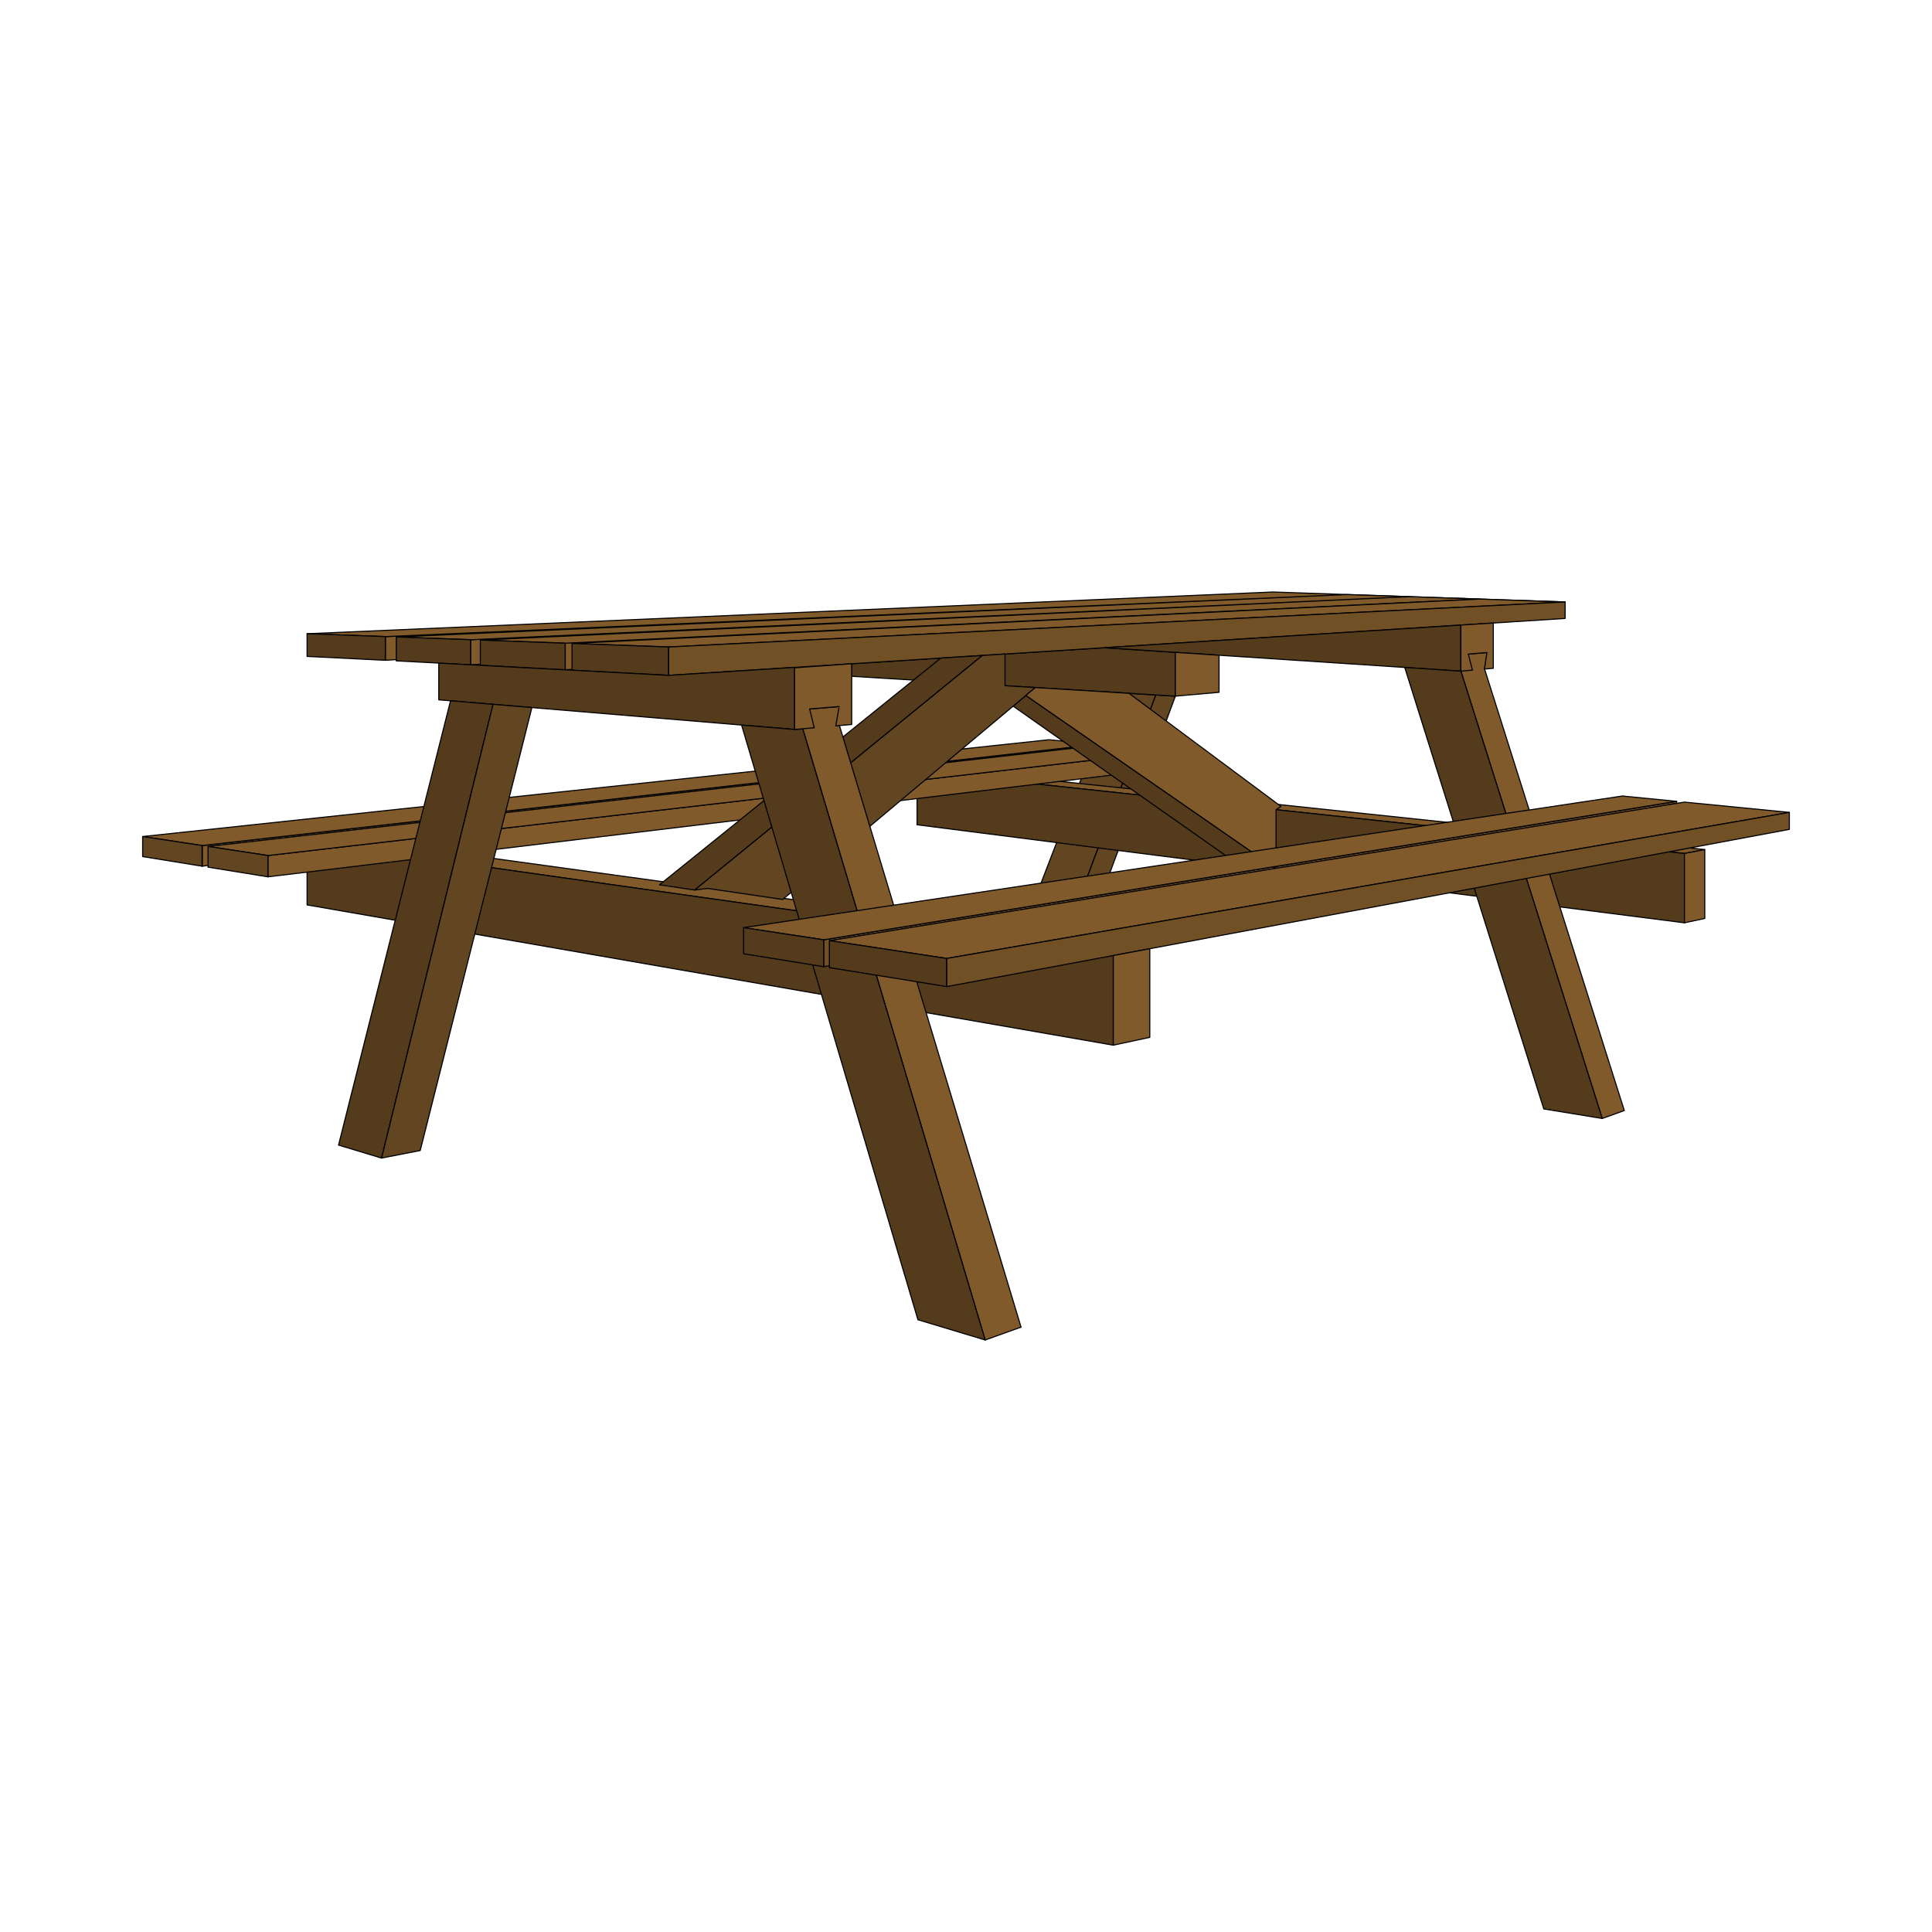 <?xml version="1.0"?>
<svg xmlns="http://www.w3.org/2000/svg" width="1000" height="1000" viewBox="0 0 1000 1000">
  <g stroke="#000" stroke-width=".5" stroke-linecap="round" stroke-linejoin="round">
    <path d="M576.823 358.387l21.451 1.314-47.216 125.288-21.795-2.998z" fill="#624521" stroke-width=".564"/>
    <path d="M598.274 359.7l10.098.62-46.76 126.122-10.554-1.453z" fill="#624521" stroke-width=".564"/>
    <path d="M595.127 491.052l-18.887 3.525-417.296-58.943 8.594-3.408z" fill="#805a2a" stroke-width=".564"/>
    <path d="M576.24 540.983l-417.296-72.604v-32.745l417.296 58.943z" fill="#543b1c" stroke-width=".564"/>
    <path d="M104.622 437.659v10.682l454.502-58.43-4.544-3.194z" fill="#805a2a" stroke-width=".564"/>
    <path d="M485.865 397.815l-2.708 2.272 388.71 41.674 10.521-2.028z" fill="#805a2a" stroke-width=".564"/>
    <path d="M871.868 441.761v35.884L474.664 426.9v-27.725z" fill="#543b1c" stroke-width=".564"/>
    <path d="M138.676 442.822v11.025l466.702-56.262-.851-8.658z" fill="#805a2a" stroke-width=".564"/>
    <path d="M608.372 337.67v22.65l-167.535-10.264v-6.51l130.712-8.296z" fill="#543b1c" stroke-width=".564"/>
    <path d="M199.459 329.504l497.885-21.771 32.171 1.097-530.056 32.93z" fill="#805a2a" stroke-width=".564"/>
    <path d="M243.592 331.124l485.923-22.294 36.329 1.239-522.252 34.039z" fill="#805a2a" stroke-width=".564"/>
    <path d="M292.545 332.92l473.299-22.851 44.263 1.51-517.562 35.133zM158.944 328.017l499.898-21.597 38.502 1.313-497.885 21.771zM205.105 329.711l492.24-21.978 32.17 1.097-485.923 22.294zM248.62 331.308l480.895-22.478 36.329 1.239-473.299 22.851z" fill="#805a2a" stroke-width=".564"/>
    <path d="M296.078 333.05l50.014 1.835 464.015-23.307-44.263-1.51z" fill="#805a2a" stroke-width=".564"/>
    <path d="M158.944 328.017v11.741l40.515 2.002v-12.256zM205.105 329.711v12.35l38.487 2.047v-12.984zM248.62 331.308v13.067l43.925 2.337V332.92zM296.078 333.05v13.85l50.014 2.66v-14.675z" fill="#543b1c" stroke-width=".564"/>
    <path d="M346.092 334.885v14.676l464.015-29.452v-8.53z" fill="#725025" stroke-width=".564"/>
    <path d="M227.11 343.231v18.995l184.143 15.35v-32.151l-65.16 4.136z" fill="#543b1c" stroke-width=".564"/>
    <path d="M756.143 347.383v-8.507l13.922-1.16-1.645 8.592 72.318 228.504-11.435 4.105z" fill="#805a2a" stroke-width=".564"/>
    <path d="M756.143 323.533v23.85L571.55 335.25z" fill="#543b1c" stroke-width=".564"/>
    <path d="M73.834 432.99l30.788 4.669 462.949-52.36-24.622-2.417zM107.68 438.122l30.996 4.7 465.851-53.895-34.111-3.349z" fill="#805a2a" stroke-width=".564"/>
    <path d="M341.359 457.96l18.202 2.715L508.5 339.252l-21.551 1.368z" fill="#543b1c" stroke-width=".564"/>
    <path d="M608.372 337.67v22.65l22.608-1.98v-19.184z" fill="#805a2a" stroke-width=".564"/>
    <path d="M530.992 359.962l-6.595 5.532 117.768 82.805 18.317 2.34v-.981z" fill="#543b1c" stroke-width=".564"/>
    <path d="M359.557 460.678l6.731-.849 38.818 5.729 130.755-109.68-15.665-.96V338.51l-11.695.742z" fill="#624521" stroke-width=".564"/>
    <path d="M528.487 686.915l-18.565 6.665-97.323-326.075 22.696-1.892-.8 9.928z" fill="#805a2a" stroke-width=".564"/>
    <path d="M383.84 375.29l27.413 2.286 4.241-.371 94.428 316.375-34.798-10.489zM727.087 345.473l29.056 1.91 73.16 231.534-30.238-4.933z" fill="#543b1c" stroke-width=".564"/>
    <path d="M426.34 486.436v13.922l441.54-84.543-.073-1.045z" fill="#725025" stroke-width=".564"/>
    <path d="M660.482 419.098l2.555-1.69-78.684-58.56-48.492-2.97-4.87 4.084 129.491 89.696zM871.868 441.761l10.52-2.028v35.658l-10.52 2.254z" fill="#805a2a" stroke-width=".564"/>
    <path d="M384.871 480.149l41.469 6.287 441.467-71.666-28.078-2.756zM429.31 486.886l60.739 9.21 436.117-75.597-54.298-5.33z" fill="#805a2a" stroke-width=".564"/>
    <path d="M384.871 480.149v13.504l41.469 6.705v-13.922zM429.31 486.886v13.952l60.739 9.82v-14.563z" fill="#543b1c" stroke-width=".564"/>
    <path d="M490.049 510.659l436.117-81.376V420.5L490.05 496.095z" fill="#725025" stroke-width=".564"/>
    <path d="M175.228 592.698l22.282 6.73 57.686-234.87-22.003-1.836z" fill="#543b1c" stroke-width=".564"/>
    <path d="M255.196 364.558l20.11 1.677-57.804 229.28-19.99 3.9zM73.834 432.99v10.373l30.788 4.978V437.66zM107.68 438.122v10.714l30.996 5.011v-11.025z" fill="#624521" stroke-width=".564"/>
    <path d="M104.622 437.659v10.682M411.253 345.65v31.926l10.183-.891-2.366-9.72 15.266-1.272-1.743 10.015 8.244-.722v-31.44zM756.143 323.533v23.85l5.999-.525-2.14-8.304 9.617-.801-1.251 8.56 4.553-.4v-23.445zM595.127 491.052l-18.887 3.525v46.406l18.887-4.047z" fill="#805a2a" stroke-width=".564"/>
  </g>
</svg>
